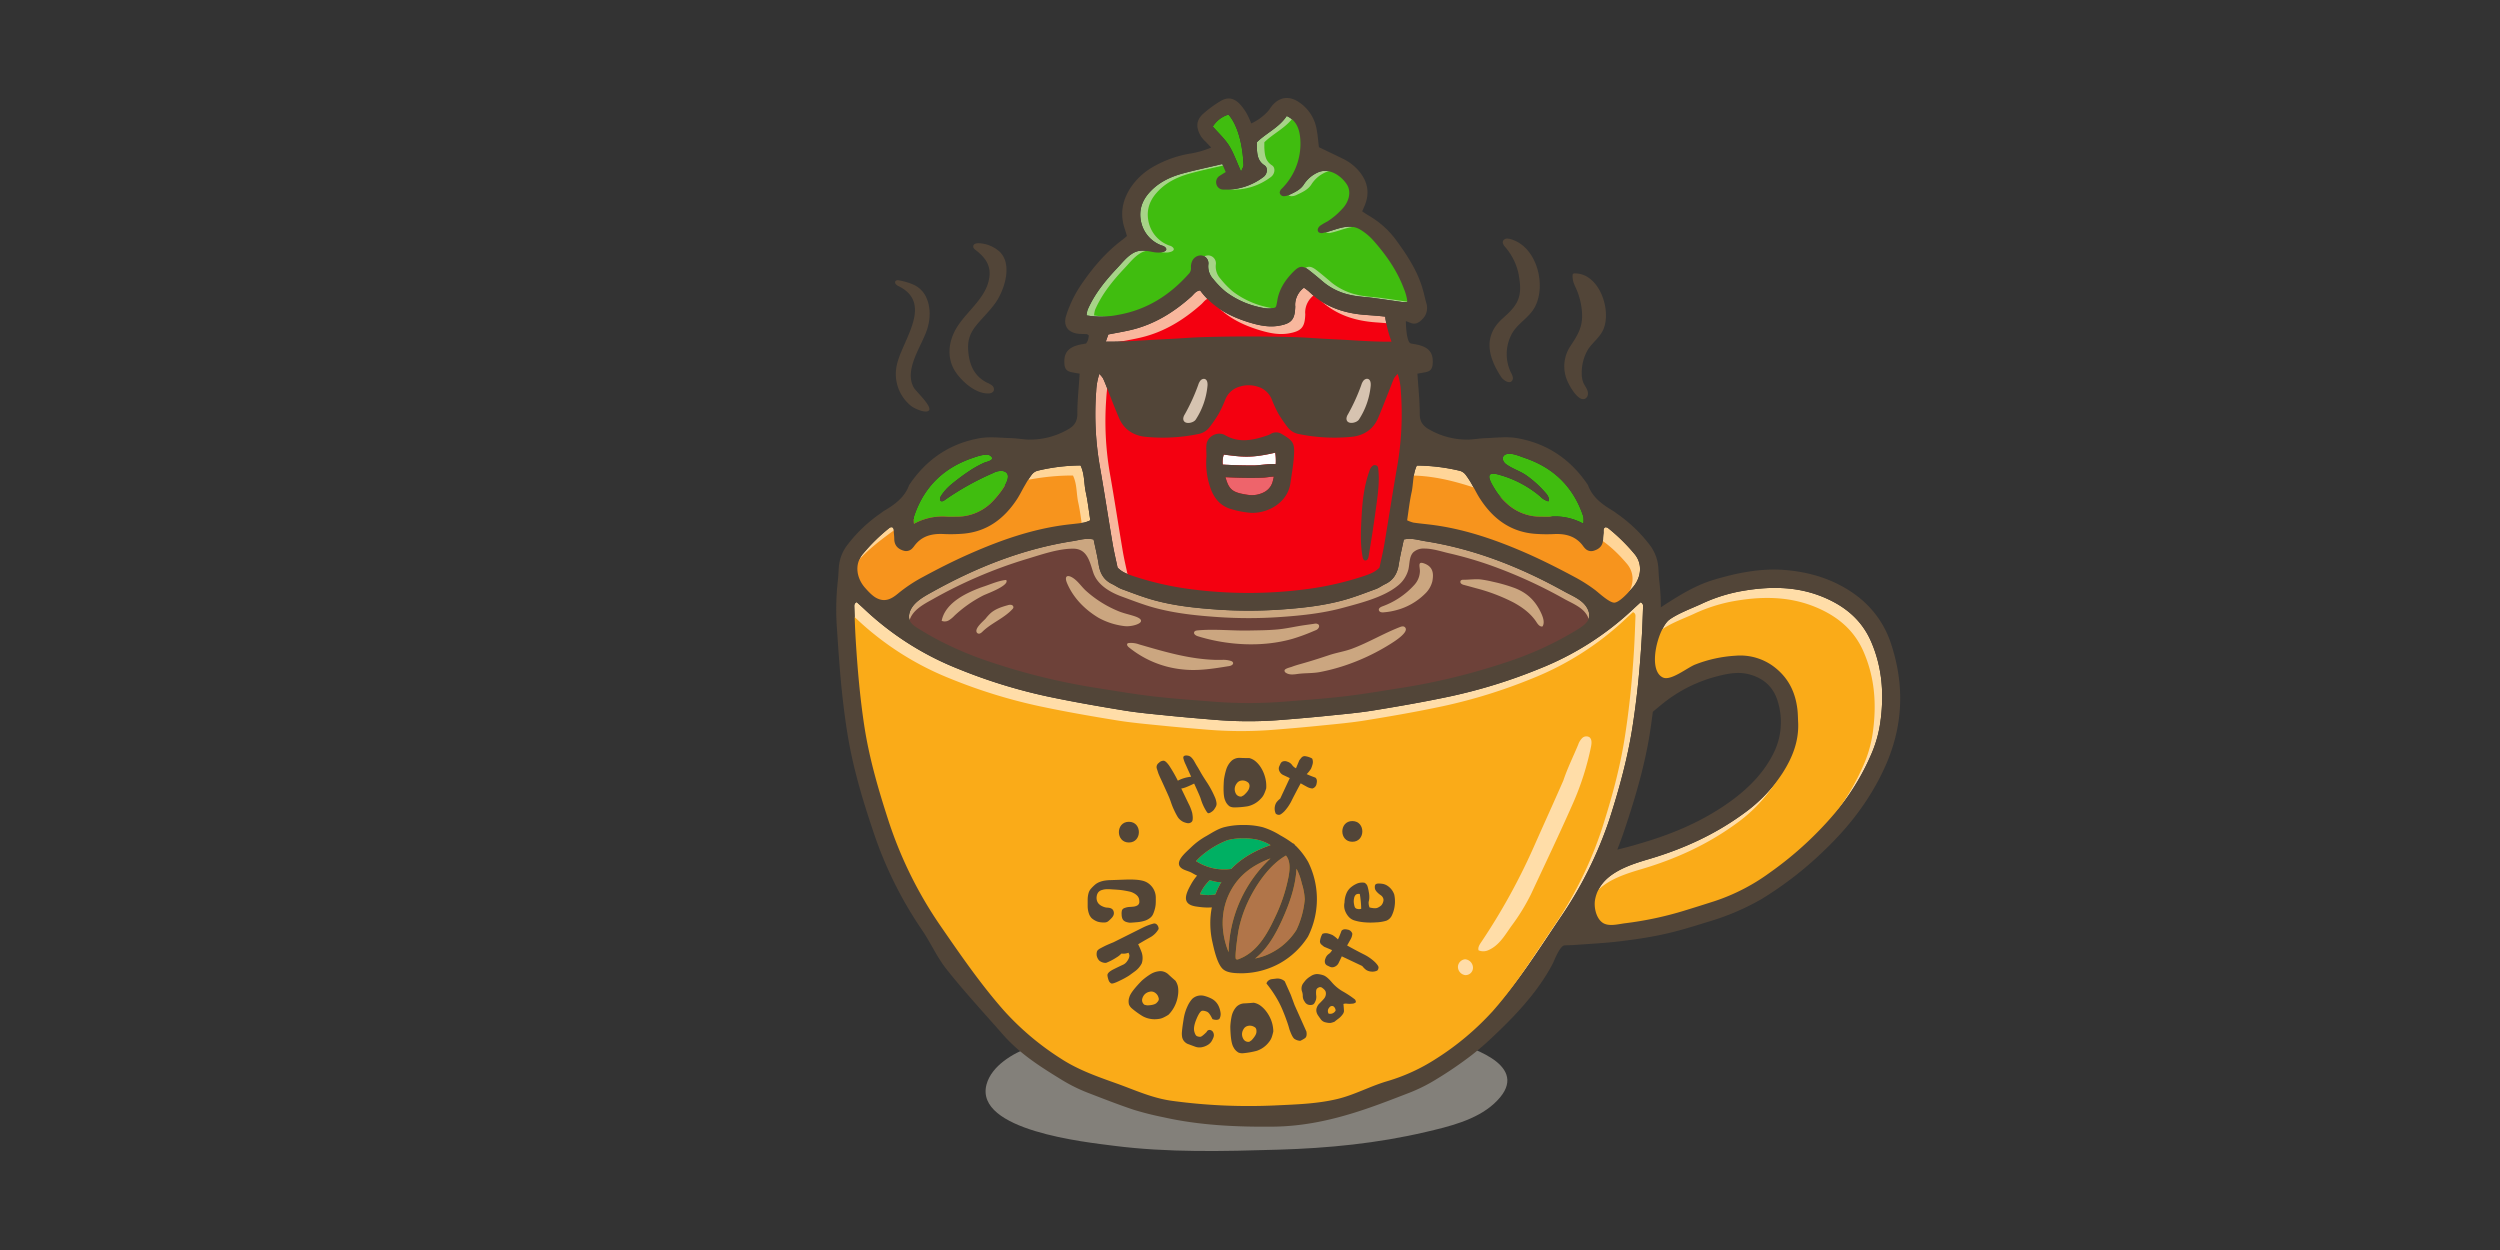 <svg id="f5761705-4ac3-4a43-a51e-272b2b730ee2" data-name="Layer 1" xmlns="http://www.w3.org/2000/svg" viewBox="0 0 1200 600"><rect x="0" y="0" width="1200" height="600" fill="#333333" stroke="none"/><defs><style>.b031d84a-9b73-4d3c-a684-2e95417ab166{fill:#83807a;}.bf013150-37f5-4c63-afc9-3cec5113f054{fill:#ffd598;}.f97fb43d-0f7d-41d3-bf79-0b88bf158681{fill:#ffdda8;}.f4c7d1e4-7216-44a8-ae9b-40d40f53cbd2{fill:#cba680;}.f419513a-8bc7-4bb7-beeb-6a211ad699fe{fill:#f8b79d;}.f878980f-d356-49f6-8582-c5fa74f3b6e7{fill:#a7d388;}.a3ebc8fe-501f-4ca2-ba0c-71422307b963{fill:#f7941d;}.a25acc07-c701-44bf-8b84-a0a0a00ee1d9{fill:#faab18;}.ef2ae5aa-8e99-4f0d-afc9-f072228de7f6{fill:#6d4139;}.a5d02cf5-6865-44a0-af4a-7a22372b7e46{fill:#f40010;}.b9fae9a4-f728-4f20-8584-2d4ac3a57d2e{fill:#40bd0f;}.ac38155e-30db-421e-9606-cb49b13e264a{fill:#b17549;}.ac1fb938-d81c-4b08-b913-0f3fa1cc5900{fill:#00b063;}.ff4784c7-c788-4323-867a-720ef8805357{fill:#fff;}.a571f4c2-c5fc-45df-993c-73364aa8c04e{fill:#ee646b;}.bef4a47d-bb89-4050-a01b-e6788749d85e{fill:#524538;}.b9d75f46-1cc2-4f20-a607-b77639033294{fill:#d6c3b0;}</style></defs><title>hot_chocolate_banner</title><path class="b031d84a-9b73-4d3c-a684-2e95417ab166" d="M718.23,509.56c-6-4.79-15.68-8-22.52-10-26.28-7.47-53.7-6.11-80.85-7-35.76-1.15-70.31-.59-105.69,6.18-9.7,1.86-19.54,4.56-27.41,10.62-3.73,2.87-7,6.62-8.24,11.22-5.79,22.08,47.68,27.66,61.05,29.38,26.23,3.36,52.76,2.67,79.13,1.88,23.87-.71,47.29-3,70.68-8.49,10.88-2.54,24.06-5.65,32.73-13.57C726.54,521.2,724.42,514.55,718.23,509.56Z"/><path class="bf013150-37f5-4c63-afc9-3cec5113f054" d="M677.55,236.36c.93-4.24.54-8.77,2.53-12.92A91.34,91.34,0,0,1,700.77,226a5.34,5.34,0,0,1,2.73,1.87,39.83,39.83,0,0,1,3.12,4.83c1.35,2.31,2.5,4.77,4,7,6.1,9.29,14.3,15.45,25.68,16.49a73.9,73.9,0,0,0,9.76.16c5.48-.23,10.29,1,13.74,5.63a9.36,9.36,0,0,0,1.1,1.33,4,4,0,0,0,4.23,1c2.7-.84,4.23-2.5,4.35-5.38a24.85,24.85,0,0,1,.2-2.87c.18-1-.39-2.33.9-3,.38.09.83.06,1.09.26a88.27,88.27,0,0,1,12.76,12.44c4.53,5.3,3,12-.79,16.31-1.62,1.86-6.26,7.19-8.83,7.2-2.31,0-7.25-4.57-9.07-6a75.21,75.21,0,0,0-9.94-6.32c-7.26-3.9-14.63-7.64-22.16-11-14.77-6.52-29.93-11.89-46.06-14-3-.39-6.11-.65-9.15-1.1a15.55,15.55,0,0,1-3-1.11C676.13,245.07,676.61,240.67,677.55,236.36Z"/><path class="bf013150-37f5-4c63-afc9-3cec5113f054" d="M414.31,265.71a88.27,88.27,0,0,1,12.76-12.44c.26-.2.7-.17,1.09-.26,1.29.69.72,2,.9,3a24.85,24.85,0,0,1,.19,2.87c.13,2.88,1.66,4.54,4.36,5.38a4,4,0,0,0,4.22-1,9.43,9.43,0,0,0,1.11-1.33c3.45-4.64,8.25-5.86,13.74-5.63a73.9,73.9,0,0,0,9.76-.16c11.38-1,19.58-7.2,25.68-16.49,1.47-2.24,2.61-4.7,4-7a39.83,39.83,0,0,1,3.12-4.83,5.3,5.3,0,0,1,2.73-1.87,91.34,91.34,0,0,1,20.69-2.55c2,4.15,1.6,8.68,2.53,12.92s1.42,8.71,2.16,13.41a15.79,15.79,0,0,1-3,1.11c-3,.45-6.1.71-9.15,1.1-16.13,2.1-31.29,7.47-46.06,14-7.54,3.33-14.91,7.07-22.16,11a71.65,71.65,0,0,0-12,8c-3.13,2.59-6.2,4.19-10.22,2.12-2.08-1.07-4.08-3.3-5.59-5C411.36,277.73,409.78,271,414.31,265.71Z"/><path class="f97fb43d-0f7d-41d3-bf79-0b88bf158681" d="M749,440.46c-10.35,15.31-20.06,30.81-32.36,44.75a132.32,132.32,0,0,1-27.25,22.94,89.67,89.67,0,0,1-23.89,10.93c-8.06,2.41-15.51,6.53-23.71,8.47-9.76,2.31-19.81,2.59-29.84,3.06a273,273,0,0,1-49.24-2.19c-9.76-1.32-17.94-5.22-27.09-8.48s-18.24-6.47-26.38-11.79A132.32,132.32,0,0,1,482,485.21c-11.23-12.72-20.8-26.63-30.41-40.56a196,196,0,0,1-25.37-51.49c-4.73-14.63-9-29.36-11.34-44.6-2.11-13.88-3.31-27.85-4.16-41.85-.3-5-.47-10-.64-15,0-.89-.29-2,1.13-2.69,1.16,1.06,2.41,2.17,3.63,3.32A141.77,141.77,0,0,0,459.82,321a255.75,255.75,0,0,0,42.83,13.27c12.19,2.59,24.49,4.72,36.79,6.74,7.19,1.17,14.48,1.8,21.73,2.54,7.46.75,14.92,1.38,22.39,2a194.85,194.85,0,0,0,31.59,0c7.47-.6,14.93-1.23,22.38-2,7.26-.74,14.55-1.37,21.74-2.54,12.3-2,24.6-4.15,36.79-6.74A255.75,255.75,0,0,0,738.89,321a141.77,141.77,0,0,0,45-28.6c1.21-1.15,2.47-2.26,3.62-3.32,1.42.73,1.17,1.8,1.14,2.69-.17,5-.34,10-.65,15-.87,14.43-2.22,28.22-4.45,42.45-2.36,15-6.36,29.53-11,44A189.31,189.31,0,0,1,749,440.46Z"/><path class="f97fb43d-0f7d-41d3-bf79-0b88bf158681" d="M902.77,345.14a58.91,58.91,0,0,1-4.2,16.11,113.79,113.79,0,0,1-15.82,26.69,167.68,167.68,0,0,1-33.23,30.95A95.68,95.68,0,0,1,823,432.55q-7.12,2.29-14.27,4.48a165.34,165.34,0,0,1-28.6,6.12c-3.28.4-7.95,1.77-10.88-.25-3.17-2.19-4.29-7.58-3.59-11.2,2.35-12.23,16-16.43,26.18-19.44,16.13-4.78,31.27-11.69,44.91-21.62a73,73,0,0,0,18.74-19.36c4.77-7.39,8-15.32,7.63-24.36-.11-2.11-.11-4.23-.35-6.33-.92-7.93-4-14.64-10.38-19.85a26.84,26.84,0,0,0-19.29-6A63.22,63.22,0,0,0,813.64,319c-3.65,1.43-11.69,8-15.46,6.19-7.7-3.66-2.2-23.83,3.12-27.75,4.14-3,10.54-5.34,15.27-7.52a77.92,77.92,0,0,1,18.27-6c14.08-2.61,27.84-2.75,41.25,3.08,9.89,4.29,17.58,10.78,22,20.86C903.31,319.85,904.35,332.33,902.77,345.14Z"/><path class="f4c7d1e4-7216-44a8-ae9b-40d40f53cbd2" d="M683.66,259.69c24,3.72,46.21,12.54,67.32,24.27,3.85,2.14,8.89,4,11,8.18,2.76,5.42-1.62,8.06-5.8,10.6a160.39,160.39,0,0,1-34,15.37,310.8,310.8,0,0,1-48,11.79c-9.48,1.48-18.94,3.13-28.46,4.26-9.72,1.15-19.5,1.82-29.27,2.59a215.8,215.8,0,0,1-34.11,0c-9.77-.77-19.55-1.44-29.27-2.59-9.53-1.13-19-2.78-28.47-4.26a311,311,0,0,1-48-11.79,169.07,169.07,0,0,1-23.45-9.52q-5.75-2.86-11.21-6.23c-3-1.86-6.45-3.59-5.47-7.82,1.21-5.25,7-8.19,11.28-10.58,21.12-11.73,43.33-20.55,67.33-24.27,3.14-.49,6.31-1.59,9.85-.75.83,4,1.8,7.93,2.41,11.89.66,4.28,2.45,7.59,6.49,9.49,1.55.74,3,1.83,4.57,2.41,5.21,1.91,10.41,3.95,15.76,5.4,10,2.73,20.38,3.77,30.72,4.48a219.25,219.25,0,0,0,29,0c10.35-.71,20.69-1.75,30.73-4.48,5.35-1.45,10.54-3.49,15.76-5.4,1.6-.58,3-1.67,4.57-2.41,4-1.9,5.83-5.21,6.49-9.49.61-4,1.58-7.87,2.41-11.89C677.34,258.1,680.52,259.2,683.66,259.69Z"/><path class="f419513a-8bc7-4bb7-beeb-6a211ad699fe" d="M532.07,188c1.71,4.28,3.33,8.59,5.17,12.81,2.39,5.45,7,8.26,12.61,8.83a84.53,84.53,0,0,0,25.23-1.31,8.71,8.71,0,0,0,5.38-3.13,65.73,65.73,0,0,0,4.54-6.62,58.06,58.06,0,0,0,3.15-6.79,10.35,10.35,0,0,1,7.05-6.27c1.37-.4,2.77-.72,4.15-1.1,1.39.38,2.78.7,4.16,1.1a10.35,10.35,0,0,1,7,6.27,58.06,58.06,0,0,0,3.15,6.79,65.73,65.73,0,0,0,4.54,6.62,8.71,8.71,0,0,0,5.38,3.13,84.53,84.53,0,0,0,25.23,1.31c5.62-.57,10.22-3.38,12.61-8.83,1.84-4.22,3.46-8.53,5.17-12.81.85-2.14,1.64-4.3,2.55-6.42a12.62,12.62,0,0,1,1.78-2.12,30.82,30.82,0,0,1,1.51,8.33,147.42,147.42,0,0,1-1.67,35.6c-2.2,12.48-4.1,25-6.21,37.51-.67,4-1.62,7.88-2.38,11.52-2.22,2.27-4.81,3.13-7.33,4a147.51,147.51,0,0,1-27.43,6.31,214.2,214.2,0,0,1-56.22,0,147.59,147.59,0,0,1-27.42-6.31c-2.52-.84-5.11-1.7-7.33-4-.76-3.64-1.71-7.56-2.38-11.52-2.12-12.5-4-25-6.21-37.51a146.92,146.92,0,0,1-1.67-35.6,30.82,30.82,0,0,1,1.51-8.33,12.42,12.42,0,0,1,1.77,2.12C530.43,183.7,531.22,185.86,532.07,188Z"/><path class="f419513a-8bc7-4bb7-beeb-6a211ad699fe" d="M621.68,146a10.49,10.49,0,0,1,4.21-7.92,24.71,24.71,0,0,1,2.43,1.84c7.53,7.33,16.72,10.44,27,11.21,3.21.24,6.44.45,9.64.84a9.9,9.9,0,0,0,.17,1.63A60.21,60.21,0,0,0,667.93,164c-6.77.07-13.07-.31-19.36-.7-4.41-.27-8.83-.46-13.24-.71s-8.81-.61-13.23-.74c-15.23-.47-30.25-.47-45.5,0-4.41.13-8.82.5-13.22.74s-8.83.44-13.24.71c-6.3.39-12.59.77-19.37.7l1.23-3.46c3.69-.73,7.28-1.32,10.81-2.15,11.13-2.62,20.52-8.42,29-16,1.23-1.1,2.12-2.74,4.25-3,6.06,8.27,14.65,12.72,24.21,15.56,4.43,1.31,9,2.22,13.64,1.39,6.07-1.08,7.64-3,7.81-9.23C621.68,146.76,621.66,146.37,621.68,146Z"/><path class="f878980f-d356-49f6-8582-c5fa74f3b6e7" d="M521.55,151.4a12.62,12.62,0,0,1,.49-2.69c3.35-7.69,8.57-14.09,14.27-20.11,2.21-2.33,4.25-5,7-6.77,3.46-2.27,6.47-1.55,10.3-.84a13.78,13.78,0,0,0,2.87.22c.92,0,4.07-.53,3.17-2.14a3.28,3.28,0,0,0-1.93-1.2,15.53,15.53,0,0,1-9.78-10.49c-1.53-5.67-.15-10.62,3.73-14.95,4.26-4.76,9.77-7.44,15.75-9.1,6.26-1.74,12.63-3,19.28-4.63.48,1.15,1,2.34,1.64,3.86-1,.6-1.89,1.16-2.79,1.74a3.59,3.59,0,0,0-1.7,4A3.4,3.4,0,0,0,587.11,91a29.76,29.76,0,0,0,19.38-6.09c1.86-1.42,2.25-4.39.47-5.54-3.3-2.12-3.49-5.22-3.69-8.48,0-.76,0-1.53,0-2.6,4.48-4.4,10.71-7.07,14.36-12.62,4.45,2.11,5.89,5.79,6.4,9.94a30.44,30.44,0,0,1-8.77,24.94,2.78,2.78,0,0,0-1,1.92,2,2,0,0,0,2,1.71,5.87,5.87,0,0,0,2.74-.75c2.6-1.18,5.33-2.49,6.85-4.91a15.35,15.35,0,0,1,6.55-5.68c5.24-2.49,11.08,1.17,14,5.56,2.58,3.83.84,8.88-2.2,11.94a34.9,34.9,0,0,1-7.11,6,29.35,29.35,0,0,0-3.22,1.87,3.43,3.43,0,0,0-1.22,1.45,1.68,1.68,0,0,0,.29,1.8,2.59,2.59,0,0,0,2.3.29c5.8-1.2,12-5,17.74-1.5a27.25,27.25,0,0,1,6.33,5.3c6.13,6.94,11.4,14.48,14.65,23.27a23.13,23.13,0,0,1,1.58,6.08,11.25,11.25,0,0,1-2,.14c-4.75-.65-9.48-1.36-14.23-2-3.61-.49-7.31-.59-10.84-1.39a30,30,0,0,1-12.93-6c-2.36-2-4.7-4-7.12-5.87-3.08-2.4-4.64-2.29-7.49.54-4,4-7.08,8.59-7.9,14.39a21.79,21.79,0,0,1-.48,2.24c0,.17-.2.3-.43.63-2.51.88-5.23.45-7.78-.18A41.59,41.59,0,0,1,588.28,140a41.15,41.15,0,0,1-6-6.15,8.78,8.78,0,0,1-2.28-6.87,3.81,3.81,0,0,0-3.52-4.39,4.65,4.65,0,0,0-4.39,3.08,6.83,6.83,0,0,0-.43,2.81,3.78,3.78,0,0,1-1.17,3.09c-9.11,10.19-20.08,17.14-33.72,19.54A41.19,41.19,0,0,1,521.55,151.4Z"/><path class="a3ebc8fe-501f-4ca2-ba0c-71422307b963" d="M674,241.17c.92-4.24.53-8.78,2.52-12.92,18.93-.09,37.23,8,54.68,14.56,9.21,3.46,18.43,6.92,27.44,10.88,9.27,4.06,15.6,9.11,22.2,16.83,4.53,5.3,3,12-.78,16.31-1.62,1.86-6.27,7.19-8.83,7.2-2.31,0-7.26-4.57-9.08-6a73.53,73.53,0,0,0-9.93-6.33c-7.26-3.9-14.63-7.64-22.17-11-14.76-6.53-29.93-11.9-46.06-14-3-.39-6.11-.65-9.14-1.11a15.85,15.85,0,0,1-3-1.1C672.52,249.88,673,245.47,674,241.17Z"/><path class="a3ebc8fe-501f-4ca2-ba0c-71422307b963" d="M410.71,270.52c5.62-6.58,12.36-11.63,19.38-16.65,4.34-3.1,9.3-5.18,14.21-7.24,22.49-9.39,46-18.5,70.73-18.38,2,4.14,1.59,8.68,2.52,12.92s1.43,8.71,2.17,13.41a15.85,15.85,0,0,1-3,1.1c-3,.46-6.1.72-9.14,1.11-16.13,2.09-31.3,7.46-46.06,14-7.54,3.32-14.91,7.06-22.17,11a72.27,72.27,0,0,0-12,8c-3.12,2.6-6.2,4.2-10.21,2.13-2.09-1.08-4.09-3.31-5.6-5C407.75,282.53,406.18,275.82,410.71,270.52Z"/><path class="a25acc07-c701-44bf-8b84-a0a0a00ee1d9" d="M745.43,445.26c-10.34,15.32-20,30.82-32.36,44.76A132.1,132.1,0,0,1,685.82,513a89.53,89.53,0,0,1-23.89,10.93c-8,2.41-15.5,6.52-23.71,8.46-9.75,2.31-19.81,2.59-29.84,3.06a272.84,272.84,0,0,1-49.23-2.18c-9.77-1.32-17.95-5.23-27.09-8.48s-18.25-6.47-26.38-11.79A132.1,132.1,0,0,1,478.43,490c-11.23-12.72-20.8-26.64-30.42-40.56A196.88,196.88,0,0,1,422.64,398c-4.73-14.63-9-29.37-11.33-44.61-2.12-13.88-3.31-27.85-4.16-41.85-.3-5-.47-10-.65-15,0-.9-.28-2,1.14-2.7,1.16,1.06,2.41,2.17,3.63,3.33a141.9,141.9,0,0,0,44.94,28.6A255.54,255.54,0,0,0,499.05,339c12.19,2.6,24.48,4.73,36.79,6.74,7.19,1.18,14.47,1.81,21.73,2.54,7.45.76,14.92,1.39,22.38,2a197.27,197.27,0,0,0,31.6,0c7.46-.6,14.93-1.23,22.38-2,7.26-.73,14.54-1.36,21.73-2.54,12.31-2,24.6-4.14,36.79-6.74a255.54,255.54,0,0,0,42.84-13.26,141.9,141.9,0,0,0,44.94-28.6c1.22-1.16,2.47-2.27,3.63-3.33,1.42.73,1.17,1.8,1.14,2.7-.18,5-.35,10-.65,15-.87,14.43-2.22,28.23-4.46,42.46-2.35,15-6.36,29.53-11,44A189.42,189.42,0,0,1,745.43,445.26Z"/><path class="ef2ae5aa-8e99-4f0d-afc9-f072228de7f6" d="M762,295.75c-2.11-4.16-7.15-6.05-11-8.18a230.23,230.23,0,0,0-36.33-16.49,184.1,184.1,0,0,0-19.52-5.6c-2.74-.62-7.48-2.2-11.47-2.17a7.29,7.29,0,0,0-5.29,1.79c-2,2.07-1.71,5.39-2.35,8.22a14.71,14.71,0,0,1-5.4,8.05c-6.81,5.42-17.75,8.12-26,10.37-10,2.72-20.38,3.77-30.73,4.47a217.55,217.55,0,0,1-29,0c-10.34-.7-20.68-1.75-30.72-4.47-5.35-1.45-10.55-3.5-15.76-5.4-5.72-2.09-11.76-5.63-13.71-11.64-1.73-5.34-2.95-11.38-9.68-11.34-7.27,0-15.45,2.94-22.36,5a222,222,0,0,0-44.9,19.23c-4.3,2.39-10.07,5.33-11.28,10.58-1,4.23,2.44,6,5.47,7.82q5.46,3.36,11.21,6.22a169.12,169.12,0,0,0,23.45,9.53,310.93,310.93,0,0,0,48,11.78C534,335,543.5,336.63,553,337.76c9.72,1.16,19.5,1.83,29.27,2.6a217,217,0,0,0,34.11,0c9.77-.77,19.55-1.44,29.27-2.6,9.52-1.13,19-2.77,28.46-4.26a310.77,310.77,0,0,0,48-11.78,160.39,160.39,0,0,0,34-15.37C760.36,303.8,764.74,301.16,762,295.75Zm-306.56,2A3.81,3.81,0,0,1,452,298c1.18-6.12,6.58-10.22,11.8-12.94a59.91,59.91,0,0,1,8.69-3.62c3.41-1.15,6.88-2.73,10.47-3.07.77,1.08-.65,2.38-2.72,3.6-3,1.8-7.5,3.42-8.41,3.92a60.48,60.48,0,0,0-13.62,9.57A13.72,13.72,0,0,1,455.42,297.77Zm31-6.2a1.76,1.76,0,0,1-.55.92,20.87,20.87,0,0,1-1.52,1.46c-3.95,3.46-8.83,5.5-12.61,9.1a4.5,4.5,0,0,1-1.28,1,1.3,1.3,0,0,1-1.48-.24c-1.65-2,3.17-5.71,4.16-6.93a21.51,21.51,0,0,1,2.32-2.54c2.27-2,5.27-3,8.2-3.8a3.55,3.55,0,0,1,1.73-.18A1.23,1.23,0,0,1,486.45,291.57Zm53.48,9a34.16,34.16,0,0,1-12.61-4c-6.53-3.92-12.1-9.51-15.1-16.58-1.54-3.65.27-4.21,2.79-2.58s4.24,4.4,6.37,6.28a53.68,53.68,0,0,0,16,9.9c2.31.89,4.77,1.41,7.13,2.18,3.56,1.17,3.74,2.38,2.51,3.3C545.56,300.12,542.05,300.81,539.93,300.54ZM590,319.72c-7.26,1.17-14.9,2.46-22.37,1.6a48.31,48.31,0,0,1-25.87-10.69c-.54-.45-1.08-1.28-.56-1.75a1.17,1.17,0,0,1,.58-.22,11.22,11.22,0,0,1,5,.65c12.24,3.54,24.05,7.1,36.9,7.44.93,0,1.85,0,2.76,0a11.75,11.75,0,0,1,4.58.57,1.41,1.41,0,0,1,.81.68C592.19,318.93,591,319.57,590,319.72Zm-15-14.31c-1-.3-2.18-1.08-1.79-2,.26-.62,1-.77,1.71-.83,8.34-.74,16.44.25,24.75.07,4.52-.09,9-.1,13.53-.52s8.67-1.45,13-2.06l4.68-.66a2.3,2.3,0,0,1,2,.36c.77.81-.06,2.19-1.09,2.63l-1.71.72a91.4,91.4,0,0,1-9.71,3.53C606,310.75,589.29,309.83,575,305.41Zm92,3.94a101.61,101.61,0,0,1-21.68,10.17,94.11,94.11,0,0,1-11.79,3.07c-3.53.67-7.22.41-10.85.93-1.87.27-3.95.49-5.49-.61a1.17,1.17,0,0,1-.61-1.15c.24-.9,2.74-1.41,3.56-1.72,1.3-.5,2.64-.9,4-1.28l1.44-.41c4.19-1.19,8.33-2.53,12.46-3.91,3.7-1.23,7.41-1.74,11.08-3.12,7.82-2.94,15-7.28,22.8-10.31.78-.31,1.75-.57,2.38,0C677,303.35,668.35,308.5,667,309.35Zm20.59-30.6a12.31,12.31,0,0,1-3.65,6.33,30.51,30.51,0,0,1-13.46,7.73,32.69,32.69,0,0,1-6.22,1.1,3.55,3.55,0,0,1-1.49-.1,1.33,1.33,0,0,1-.94-1.08c-.06-.85.9-1.36,1.7-1.67a38.15,38.15,0,0,0,15.31-10.26,10.14,10.14,0,0,0,2.72-6.6c0-2.46-1.33-5.14,2.48-3.57C687.63,272.12,688.26,275,687.57,278.75Zm52.86,21.93c-1.28.32-2.28-1-3-2.14-2.71-4.14-6.84-7.15-11.21-9.48a87.27,87.27,0,0,0-17.51-6.65c-2-.55-3.93-1.08-5.9-1.61a3.34,3.34,0,0,1-1.47-.66,1.12,1.12,0,0,1-.2-1.46,1.58,1.58,0,0,1,1.26-.39c2.68,0,5.57-.41,8.22-.17a53.77,53.77,0,0,1,5.9,1.11,78,78,0,0,1,9.48,2.66c6.78,2.32,11.11,6.41,14,13C740.81,296.75,741.46,299,740.43,300.68Z"/><path class="a25acc07-c701-44bf-8b84-a0a0a00ee1d9" d="M899.16,349.94A59.22,59.22,0,0,1,895,366.06a113.76,113.76,0,0,1-15.83,26.68,167.63,167.63,0,0,1-33.22,30.95,95.74,95.74,0,0,1-26.52,13.66q-7.11,2.29-14.26,4.49a165.34,165.34,0,0,1-28.6,6.12c-3.29.4-7.95,1.77-10.88-.25-3.18-2.2-4.29-7.59-3.6-11.2,2.35-12.24,16-16.44,26.19-19.44,16.12-4.79,31.26-11.69,44.91-21.62a73,73,0,0,0,18.73-19.37c4.78-7.39,8-15.32,7.64-24.36-.11-2.11-.11-4.23-.36-6.32-.92-7.93-4-14.65-10.37-19.85a26.77,26.77,0,0,0-19.3-6A63.14,63.14,0,0,0,810,323.8c-3.65,1.43-11.69,8-15.46,6.2-7.7-3.67-2.21-23.84,3.11-27.75,4.14-3.05,10.55-5.35,15.27-7.52a78.17,78.17,0,0,1,18.28-6c14.08-2.6,27.83-2.74,41.24,3.08,9.89,4.3,17.59,10.79,22,20.86C899.71,324.65,900.75,337.13,899.16,349.94Z"/><path class="a5d02cf5-6865-44a0-af4a-7a22372b7e46" d="M531,191.21c.28-4.11.7-10.06,4.22-12.81a11.78,11.78,0,0,1,5.34-1.86c8.91-1.57,17.86-3.14,26.9-3.37,5.53-.14,11,.23,16.57.59l55.47,3.66c7.68.51,15.45,1,23-.3,3.34-.57,6.82-1.49,10-.47a6.64,6.64,0,0,1,4.54,5.41c.14,1.26-.67,2.26-.68,3.48,0,1.86.67,4,.8,5.86a147.47,147.47,0,0,1-1.67,35.6c-2.21,12.48-4.1,25-6.22,37.5-.67,4-1.62,7.88-2.37,11.52-2.23,2.28-4.81,3.13-7.33,4a147.9,147.9,0,0,1-27.43,6.32,215.06,215.06,0,0,1-56.22,0A147.9,147.9,0,0,1,548.62,280c-2.52-.84-5.1-1.69-7.33-4-.76-3.64-1.7-7.55-2.37-11.52-2.12-12.49-4-25-6.22-37.5A147.47,147.47,0,0,1,531,191.4Z"/><path class="a5d02cf5-6865-44a0-af4a-7a22372b7e46" d="M626.49,149.59a10.47,10.47,0,0,1,4.21-7.91,25.75,25.75,0,0,1,2.42,1.83c7.54,7.34,16.73,10.44,27.06,11.21,3.21.25,6.44.45,9.64.84a11.25,11.25,0,0,0,.16,1.64,61.29,61.29,0,0,0,2.76,10.42c-6.78.07-13.07-.31-19.37-.7-4.41-.27-8.82-.46-13.23-.7s-8.82-.61-13.23-.75c-15.23-.46-30.26-.46-45.5,0-4.41.14-8.82.5-13.23.75s-8.82.43-13.23.7c-6.3.39-12.59.77-19.37.7.5-1.4.85-2.41,1.22-3.45,3.7-.73,7.29-1.32,10.82-2.16,11.12-2.62,20.52-8.41,29-15.95,1.23-1.11,2.12-2.74,4.24-3,6.07,8.27,14.66,12.73,24.22,15.56,4.43,1.31,9,2.23,13.64,1.39,6.07-1.08,7.64-3,7.81-9.23C626.49,150.36,626.46,150,626.49,149.59Z"/><path class="b9fae9a4-f728-4f20-8584-2d4ac3a57d2e" d="M589.65,55c4.12,4.57,6.86,13.78,7.23,24.28,0,.77-.56,1.56-1.15,3.1-2.26-5-3.6-9-5.79-12.49-2.1-3.31-5.09-6.05-7.79-9.15A13.5,13.5,0,0,1,589.65,55Z"/><path class="b9fae9a4-f728-4f20-8584-2d4ac3a57d2e" d="M525.16,151.4a12,12,0,0,1,.48-2.69c3.35-7.69,8.57-14.09,14.27-20.11,2.21-2.33,4.25-5,7-6.77,3.46-2.27,6.47-1.55,10.3-.84a13.83,13.83,0,0,0,2.87.22c.92,0,4.08-.53,3.17-2.14a3.28,3.28,0,0,0-1.93-1.2,15.53,15.53,0,0,1-9.78-10.49c-1.53-5.67-.15-10.62,3.73-14.95C559.5,87.67,565,85,571,83.33c6.25-1.74,12.62-3,19.27-4.63l1.65,3.86c-1,.6-1.89,1.16-2.8,1.74a3.58,3.58,0,0,0-1.69,4A3.38,3.38,0,0,0,590.72,91a29.79,29.79,0,0,0,19.38-6.09c1.86-1.42,2.25-4.39.47-5.54-3.31-2.12-3.49-5.22-3.69-8.48,0-.76,0-1.53,0-2.6,4.48-4.4,10.72-7.07,14.37-12.62,4.45,2.11,5.88,5.79,6.39,9.94a30.47,30.47,0,0,1-8.76,24.94,2.71,2.71,0,0,0-1,1.92,2,2,0,0,0,2,1.71,5.88,5.88,0,0,0,2.75-.75c2.59-1.18,5.33-2.49,6.84-4.91A15.35,15.35,0,0,1,636,82.82c5.24-2.49,11.08,1.17,14,5.56,2.59,3.83.84,8.88-2.2,11.94a34.63,34.63,0,0,1-7.11,6,30.18,30.18,0,0,0-3.21,1.87,3.38,3.38,0,0,0-1.23,1.45,1.69,1.69,0,0,0,.3,1.8,2.56,2.56,0,0,0,2.29.29c5.8-1.2,12-5,17.74-1.5a27.09,27.09,0,0,1,6.34,5.3c6.13,6.94,11.4,14.48,14.65,23.27a23.93,23.93,0,0,1,1.58,6.08,11.29,11.29,0,0,1-2,.14c-4.74-.65-9.48-1.36-14.23-2-3.61-.49-7.3-.59-10.84-1.39a30.14,30.14,0,0,1-12.93-6c-2.35-2-4.69-4-7.11-5.87-3.08-2.4-4.65-2.29-7.49.54-4,4-7.09,8.59-7.9,14.39-.11.75-.3,1.5-.48,2.24,0,.17-.2.3-.43.63-2.51.88-5.23.45-7.79-.18A41.59,41.59,0,0,1,591.88,140a40.61,40.61,0,0,1-6-6.15,8.71,8.71,0,0,1-2.28-6.87,3.83,3.83,0,0,0-3.52-4.39,4.67,4.67,0,0,0-4.4,3.08,7,7,0,0,0-.43,2.81,3.78,3.78,0,0,1-1.16,3.09C565,141.71,554,148.66,540.36,151.06A41.13,41.13,0,0,1,525.16,151.4Z"/><path class="f97fb43d-0f7d-41d3-bf79-0b88bf158681" d="M716.78,454.77c3.74-2.55,6.05-6.57,8.71-10.29a98.16,98.16,0,0,0,9.38-15.25c6.81-14.59,13.77-29.13,20.26-43.87a132.92,132.92,0,0,0,8.57-27c.32-1.61.49-3.63-.87-4.55a2.87,2.87,0,0,0-3.41.5,8.37,8.37,0,0,0-1.9,3.15c-2.36,5.67-5.16,11.32-7.1,17.15-4.68,10.72-9.54,21.36-14.27,32.06a300.53,300.53,0,0,1-25.28,45.73c-.76,1.12-1.55,2.45-1.17,3.75a5.74,5.74,0,0,0,4.84-.13A14.68,14.68,0,0,0,716.78,454.77Z"/><path class="f97fb43d-0f7d-41d3-bf79-0b88bf158681" d="M703.34,468.05a3.54,3.54,0,0,0,3.69-3.46,4.12,4.12,0,0,0-3.79-4.14,3.84,3.84,0,0,0-3.41,3.24A4,4,0,0,0,703.34,468.05Z"/><path class="ac38155e-30db-421e-9606-cb49b13e264a" d="M622.32,417a29.27,29.27,0,0,1,2.57,7.15,29,29,0,0,1,1.39,7.53,42.85,42.85,0,0,1-4,14.68,30.19,30.19,0,0,1-4.85,5.9,29.42,29.42,0,0,1-6.1,4.5,28.41,28.41,0,0,1-7,2.87c-.63.17-1.26.32-1.89.46,5.81-4.53,9.72-11.43,12.89-18.34C619.06,433.51,621.83,425.52,622.32,417Z"/><path class="ac1fb938-d81c-4b08-b913-0f3fa1cc5900" d="M576.27,411.14a43.81,43.81,0,0,1,12.92-7.87,29.33,29.33,0,0,1,7.61-.89,29.82,29.82,0,0,1,7.61.88,24.06,24.06,0,0,1,5.48,2.38c-7.26,2.55-13.79,6.06-18.9,11.46h-.09a24.83,24.83,0,0,1-16.82-3.79C574.8,412.58,575.54,411.86,576.27,411.14Z"/><path class="ac1fb938-d81c-4b08-b913-0f3fa1cc5900" d="M583.12,429.4a23,23,0,0,1-7.13-.14c.09-.22.16-.44.26-.65a22.93,22.93,0,0,1,1.15-2.12,21.27,21.27,0,0,1,3.27-4c2.52.72,5.31,1.34,5.7.69-.62,1-1.21,2.08-1.75,3.2-.44.95-.84,1.91-1.21,2.88Z"/><path class="ac38155e-30db-421e-9606-cb49b13e264a" d="M590.63,427.79c4.38-8.27,11.24-12.74,19.22-15.78a63.26,63.26,0,0,0-20.12,45C585.87,447.59,585.75,437,590.63,427.79Z"/><path class="ac38155e-30db-421e-9606-cb49b13e264a" d="M593.37,460.44c-1-.17.92-12.88,1.17-14.11a60.29,60.29,0,0,1,4.57-13.68c3.83-8.07,10.22-17.51,18.14-22,3.08,3.58,1.29,10.2.34,14.27a79.62,79.62,0,0,1-5.41,15c-4,8.63-8.91,17.44-18.09,20.62Z"/><path class="b9fae9a4-f728-4f20-8584-2d4ac3a57d2e" d="M717.21,227.4a11.63,11.63,0,0,1,2.29.47,51.75,51.75,0,0,1,19.82,10.43,8.38,8.38,0,0,0,3.9,2.35c.68-1.25-.22-2.76-1.15-3.84a51.68,51.68,0,0,0-9.31-8.54c-3.09-2.19-6.88-3.27-9.85-5.47-1.88-1.38-2.33-4,.16-4.79s6.47,1,8.77,1.79c14,4.74,23.52,14.06,28.16,28.18a12.43,12.43,0,0,1,0,3.39A28.18,28.18,0,0,0,744,248c-1.53.1-3.08,0-4.61,0a23.79,23.79,0,0,1-15.76-6,31.29,31.29,0,0,1-6.25-7.46C715.22,231,713.1,227.05,717.21,227.4Z"/><path class="ff4784c7-c788-4323-867a-720ef8805357" d="M587.42,218.21c9.05,1.13,12.9,1.8,24.7-.92a26,26,0,0,1,.22,5.52c-3.32-.31-7.43.55-10.47.59-5,0-10-.11-14.94-.4A11.13,11.13,0,0,1,587.42,218.21Z"/><path class="a571f4c2-c5fc-45df-993c-73364aa8c04e" d="M603.19,237.47a13.18,13.18,0,0,1-4.56,0c-7-1.07-8.72-2.36-10.39-8.42,3.85.21,7.7.36,11.57.35,2.06,0,4.13,0,6.19-.09,1.45,0,3.68-.54,5.43-.51-.15.67-.3,1.33-.46,2C610,234.8,607,236.69,603.19,237.47Z"/><path class="b9fae9a4-f728-4f20-8584-2d4ac3a57d2e" d="M438.71,248c4.64-14.12,14.15-23.44,28.16-28.18,1.88-.64,6.76-2.49,8.56-1,2.61,2.1-1.86,2.74-3.37,3.44a56,56,0,0,0-5.53,3,102,102,0,0,0-9.83,7.21,23.44,23.44,0,0,0-5,5.58c-.53.83-.83,2.2.09,2.54a1.77,1.77,0,0,0,1.53-.46A132.27,132.27,0,0,1,476.84,227a7.79,7.79,0,0,1,4.45-.91c7.47,1.44-3.86,13.92-6.21,15.92a23.79,23.79,0,0,1-15.76,6c-1.54,0-3.08.07-4.61,0a28.18,28.18,0,0,0-16,3.41A12.43,12.43,0,0,1,438.71,248Z"/><path class="bef4a47d-bb89-4050-a01b-e6788749d85e" d="M907.87,309.53a46.76,46.76,0,0,0-16.68-23.61c-10.32-7.72-22.23-11.39-34.81-12.35-11.38-.87-22.58,1.42-33.5,4.65-9.4,2.78-17.57,8-25.68,13.3a104.64,104.64,0,0,0-.7-12.24c-.28-2.28-.36-4.59-.51-6.9a20.05,20.05,0,0,0-4-10.64,69.67,69.67,0,0,0-15.74-15.11c-.78-.56-1.54-1.15-2.37-1.64-5-3-9.56-6.38-11.65-12.15-8.2-12.28-19.53-20-34.06-22.53-4.85-.83-10-.18-14.94,0-2.88.08-5.74.64-8.62.7a36.5,36.5,0,0,1-18.7-4.93c-2.84-1.59-4.44-3.68-4.43-7.36,0-6.33-.69-12.65-1.12-19.36,1.33-.23,2.59-.43,3.83-.69,2.36-.48,3.28-1.52,3.48-3.86.45-5.09-1.49-7.82-6.57-9.18-1.28-.34-2.6-.51-3.81-.74-2.08-.4-2.42-7.77-2.49-10.75.67.23,1.34.46,2,.74,2.34,1,4,.25,5.66-1.41a7.53,7.53,0,0,0,2.21-7.86c-.59-2-1-4.09-1.57-6.13-2.41-8.88-7.29-16.45-12.64-23.77a42.56,42.56,0,0,0-13.1-12c-1.13-.65-2.2-1.4-3.51-2.25l1.18-2.76c2.58-6.12,1.43-11.63-2.77-16.62a23.22,23.22,0,0,0-7.73-5.92c-3.77-1.84-7.56-3.64-11.45-5.51-.32-2.69-.52-5.36-1-8A19.64,19.64,0,0,0,623.44,49c-4.87-3.23-9.55-2.43-13.14,2.12-.47.61-.85,1.29-1.34,1.88a24.58,24.58,0,0,1-8.37,6.26,38.07,38.07,0,0,0-2.08-4.59,24.22,24.22,0,0,0-3.72-5.05c-2.78-2.68-5.66-3.08-8.94-1.1a54.94,54.94,0,0,0-8.34,6.11c-3.63,3.26-3.41,6.91-1,10.91a16.86,16.86,0,0,0,2.3,2.57c.75.81,1.52,1.61,2.57,2.71a43.81,43.81,0,0,1-10.71,3,53.57,53.57,0,0,0-17.22,6.29,32.07,32.07,0,0,0-10.21,9.18c-4.44,6.37-5.89,13.24-3.3,20.75.36,1,.64,2.13,1,3.24-.76.64-1.32,1.16-1.92,1.61-8.12,6.06-14.56,13.64-20.22,22a57.45,57.45,0,0,0-7,14.47c-1.61,4.88.72,8.3,5.85,8.85,1.34.14,2.69.08,4,.18.32,0,.61.37,1,.66a16.09,16.09,0,0,1-.4,2.17,9.65,9.65,0,0,1-.94,1.67c-1.2.23-2.52.4-3.8.74-5.08,1.36-7,4.09-6.58,9.18.21,2.34,1.13,3.38,3.49,3.86,1.24.26,2.49.46,3.82.69-.42,6.71-1.13,13-1.11,19.36,0,3.68-1.59,5.77-4.43,7.36a36.5,36.5,0,0,1-18.7,4.93c-2.88-.06-5.74-.62-8.62-.7-5-.14-10.1-.79-14.94,0-14.53,2.49-25.86,10.25-34.06,22.53-2.1,5.77-6.65,9.17-11.66,12.15-.82.49-1.59,1.08-2.36,1.64a69.67,69.67,0,0,0-15.74,15.11,20.05,20.05,0,0,0-4,10.64c-.15,2.31-.23,4.62-.51,6.9a123.94,123.94,0,0,0-.33,23c.59,9,1.19,18,2.07,27,.75,7.64,1.69,15.27,2.91,22.85,2.58,16,7.17,31.43,12.33,46.73a190.1,190.1,0,0,0,23.37,47.39c4.23,6.15,7.15,13,11.78,18.86,8.68,11,18,21,27.1,31.4,7.86,9,17.58,15.23,27.76,21.48A78.58,78.58,0,0,0,522,524.47c7.34,2.83,14.67,5.71,22.12,8.2a148.09,148.09,0,0,0,14.48,3.64c17.09,3.83,34.72,4.65,52.18,4.49,15.21-.13,29.23-3.3,43.72-8.13,7.46-2.49,14.79-5.37,22.13-8.2A78.58,78.58,0,0,0,689.51,518a185,185,0,0,0,17-11.62c2.78-2.18,5.49-4.46,8.08-6.87,11.6-10.77,23.16-22.64,30.58-36.68.87-1.65,3.55-9,5.9-9.05l4.58-.17c7.33-.57,14.44-.89,21.49-1.73,7.23-.87,14.47-1.91,21.58-3.48s14.09-3.73,21-5.89a116.93,116.93,0,0,0,25.89-11A171.59,171.59,0,0,0,876,407.86c11.88-11.4,21.77-24.29,28.63-39.4C913.42,349.2,914.38,329.59,907.87,309.53Zm-114.5,32.11,3.7-3.06A69.14,69.14,0,0,1,824,324.68c5.14-1.32,10.34-2.45,15.86-.93,7,1.92,11.52,6.31,13.46,12.92a33.48,33.48,0,0,1-2.45,25.72c-4.45,8.55-11,15.28-18.54,21-12.24,9.23-26,15.52-40.56,20.1-5.1,1.61-10.24,3.09-15.45,4.31,1.13-2.93,2.23-5.88,3.24-8.87,5.16-15.3,9.75-30.76,12.33-46.73Q792.69,346.93,793.37,341.64ZM717.21,227.4a11.63,11.63,0,0,1,2.29.47,51.75,51.75,0,0,1,19.82,10.43,8.38,8.38,0,0,0,3.9,2.35c.68-1.25-.22-2.76-1.15-3.84a51.68,51.68,0,0,0-9.31-8.54c-3.09-2.19-6.88-3.27-9.85-5.47-1.88-1.38-2.33-4,.16-4.79s6.47,1,8.77,1.79c14,4.74,23.52,14.06,28.16,28.18a12.43,12.43,0,0,1,0,3.39A28.18,28.18,0,0,0,744,248c-1.53.1-3.08,0-4.61,0a23.79,23.79,0,0,1-15.76-6,31.29,31.29,0,0,1-6.25-7.46C715.22,231,713.1,227.05,717.21,227.4Zm-39.66,9c.93-4.24.54-8.77,2.53-12.92A91.34,91.34,0,0,1,700.77,226a5.34,5.34,0,0,1,2.73,1.87,39.83,39.83,0,0,1,3.12,4.83c1.35,2.31,2.5,4.77,4,7,6.1,9.29,14.3,15.45,25.68,16.49a73.9,73.9,0,0,0,9.76.16c5.48-.23,10.29,1,13.74,5.63a9.36,9.36,0,0,0,1.1,1.33,4,4,0,0,0,4.23,1c2.7-.84,4.23-2.5,4.35-5.38a24.85,24.85,0,0,1,.2-2.87c.18-1-.39-2.33.9-3,.38.09.83.06,1.09.26a88.27,88.27,0,0,1,12.76,12.44c4.53,5.3,3,12-.79,16.31-1.62,1.86-6.26,7.19-8.83,7.2-2.31,0-7.25-4.57-9.07-6a75.21,75.21,0,0,0-9.94-6.32c-7.26-3.9-14.63-7.64-22.16-11-14.77-6.52-29.93-11.89-46.06-14-3-.39-6.11-.65-9.15-1.1a15.55,15.55,0,0,1-3-1.11C676.13,245.07,676.61,240.67,677.55,236.36Zm6.11,23.33c24,3.72,46.21,12.54,67.32,24.27,3.85,2.14,8.89,4,11,8.18,2.76,5.42-1.62,8.06-5.8,10.6a160.39,160.39,0,0,1-34,15.37,310.8,310.8,0,0,1-48,11.79c-9.48,1.48-18.94,3.13-28.46,4.26-9.72,1.15-19.5,1.82-29.27,2.59a215.8,215.8,0,0,1-34.11,0c-9.77-.77-19.55-1.44-29.27-2.59-9.53-1.13-19-2.78-28.47-4.26a311,311,0,0,1-48-11.79,169.07,169.07,0,0,1-23.45-9.52q-5.75-2.86-11.21-6.23c-3-1.86-6.45-3.59-5.47-7.82,1.21-5.25,7-8.19,11.28-10.58,21.12-11.73,43.33-20.55,67.33-24.27,3.14-.49,6.31-1.59,9.85-.75.83,4,1.8,7.93,2.41,11.89.66,4.28,2.45,7.59,6.49,9.49,1.55.74,3,1.83,4.57,2.41,5.21,1.91,10.41,3.95,15.76,5.4,10,2.73,20.38,3.77,30.72,4.48a219.25,219.25,0,0,0,29,0c10.35-.71,20.69-1.75,30.73-4.48,5.35-1.45,10.54-3.49,15.76-5.4,1.6-.58,3-1.67,4.57-2.41,4-1.9,5.83-5.21,6.49-9.49.61-4,1.58-7.87,2.41-11.89C677.34,258.1,680.52,259.2,683.66,259.69Zm-62-113.7a10.49,10.49,0,0,1,4.21-7.92,24.71,24.71,0,0,1,2.43,1.84c7.53,7.33,16.72,10.44,27,11.21,3.21.24,6.44.45,9.64.84a9.9,9.9,0,0,0,.17,1.63A60.21,60.21,0,0,0,667.93,164c-6.77.07-13.07-.31-19.36-.7-4.41-.27-8.83-.46-13.24-.71s-8.81-.61-13.23-.74c-15.23-.47-30.25-.47-45.5,0-4.41.13-8.81.5-13.22.74s-8.83.44-13.24.71c-6.3.39-12.59.77-19.37.7l1.23-3.46c3.69-.73,7.28-1.32,10.81-2.15,11.13-2.62,20.52-8.42,29-16,1.23-1.1,2.12-2.74,4.25-3,6.06,8.27,14.65,12.72,24.21,15.56,4.43,1.31,9,2.22,13.64,1.39,6.07-1.08,7.64-3,7.81-9.23C621.68,146.76,621.66,146.37,621.68,146Zm-89.61,42c1.71,4.28,3.33,8.59,5.17,12.81,2.39,5.45,7,8.26,12.61,8.83a84.53,84.53,0,0,0,25.23-1.31,8.66,8.66,0,0,0,5.38-3.13,65.73,65.73,0,0,0,4.54-6.62,58.06,58.06,0,0,0,3.15-6.79,10.35,10.35,0,0,1,7.05-6.27,13.86,13.86,0,0,1,8.31,0,10.35,10.35,0,0,1,7,6.27,58.06,58.06,0,0,0,3.15,6.79,65.73,65.73,0,0,0,4.54,6.62,8.66,8.66,0,0,0,5.38,3.13,84.53,84.53,0,0,0,25.23,1.31c5.62-.57,10.22-3.38,12.61-8.83,1.84-4.22,3.46-8.53,5.17-12.81.85-2.14,1.64-4.3,2.55-6.42a12.62,12.62,0,0,1,1.78-2.12,30.82,30.82,0,0,1,1.51,8.33,147.42,147.42,0,0,1-1.67,35.6c-2.2,12.48-4.1,25-6.21,37.51-.67,4-1.62,7.88-2.38,11.52-2.22,2.27-4.81,3.13-7.33,4a147.51,147.51,0,0,1-27.43,6.31,214.2,214.2,0,0,1-56.22,0,147.59,147.59,0,0,1-27.42-6.31c-2.52-.84-5.11-1.7-7.33-4-.76-3.64-1.71-7.56-2.38-11.52-2.12-12.5-4-25-6.21-37.51a146.92,146.92,0,0,1-1.67-35.6,30.82,30.82,0,0,1,1.51-8.33,12.42,12.42,0,0,1,1.77,2.12C530.43,183.7,531.22,185.86,532.07,188ZM589.65,55c4.12,4.57,6.86,13.78,7.23,24.28,0,.77-.56,1.56-1.15,3.1-2.26-5-3.6-9-5.79-12.49-2.1-3.31-5.09-6.05-7.79-9.15A13.5,13.5,0,0,1,589.65,55Zm-68.1,96.42a12.62,12.62,0,0,1,.49-2.69c3.35-7.69,8.57-14.09,14.27-20.11,2.21-2.33,4.25-5,7-6.77,3.46-2.27,6.47-1.55,10.3-.84a13.78,13.78,0,0,0,2.87.22c.92,0,4.07-.53,3.17-2.14a3.28,3.28,0,0,0-1.93-1.2,15.53,15.53,0,0,1-9.78-10.49c-1.53-5.67-.15-10.62,3.73-14.95,4.26-4.76,9.77-7.44,15.75-9.1,6.26-1.74,12.63-3,19.28-4.63.48,1.15,1,2.34,1.64,3.86-1,.6-1.89,1.16-2.79,1.74a3.59,3.59,0,0,0-1.7,4A3.4,3.4,0,0,0,587.11,91a29.76,29.76,0,0,0,19.38-6.09c1.86-1.42,2.25-4.39.47-5.54-3.3-2.12-3.49-5.22-3.69-8.48,0-.76,0-1.53,0-2.6,4.48-4.4,10.71-7.07,14.36-12.62,4.45,2.11,5.89,5.79,6.4,9.94a30.44,30.44,0,0,1-8.77,24.94,2.78,2.78,0,0,0-1,1.92,2,2,0,0,0,2,1.71,5.87,5.87,0,0,0,2.74-.75c2.6-1.18,5.33-2.49,6.85-4.91a15.35,15.35,0,0,1,6.55-5.68c5.24-2.49,11.08,1.17,14,5.56,2.58,3.83.84,8.88-2.2,11.94a34.9,34.9,0,0,1-7.11,6,29.35,29.35,0,0,0-3.22,1.87,3.43,3.43,0,0,0-1.22,1.45,1.68,1.68,0,0,0,.29,1.8,2.59,2.59,0,0,0,2.3.29c5.8-1.2,12-5,17.74-1.5a27.25,27.25,0,0,1,6.33,5.3c6.13,6.94,11.4,14.48,14.65,23.27a23.13,23.13,0,0,1,1.58,6.08,11.25,11.25,0,0,1-2,.14c-4.75-.65-9.48-1.36-14.23-2-3.61-.49-7.31-.59-10.84-1.39a30,30,0,0,1-12.93-6c-2.36-2-4.7-4-7.12-5.87-3.08-2.4-4.64-2.29-7.49.54-4,4-7.08,8.59-7.9,14.39a21.79,21.79,0,0,1-.48,2.24c0,.17-.2.3-.43.63-2.51.88-5.23.45-7.78-.18A41.59,41.59,0,0,1,588.28,140a41.15,41.15,0,0,1-6-6.15,8.78,8.78,0,0,1-2.28-6.87,3.81,3.81,0,0,0-3.52-4.39,4.65,4.65,0,0,0-4.39,3.08,6.83,6.83,0,0,0-.43,2.81,3.78,3.78,0,0,1-1.17,3.09c-9.11,10.19-20.08,17.14-33.72,19.54A41.19,41.19,0,0,1,521.55,151.4ZM438.71,248c4.64-14.12,14.15-23.44,28.16-28.18,1.88-.64,6.76-2.49,8.56-1,2.61,2.1-1.86,2.74-3.37,3.44a56,56,0,0,0-5.53,3,102,102,0,0,0-9.83,7.21,23.44,23.44,0,0,0-5,5.58c-.53.83-.83,2.2.09,2.54a1.77,1.77,0,0,0,1.53-.46A132.27,132.27,0,0,1,476.84,227a7.79,7.79,0,0,1,4.45-.91c7.47,1.44-3.86,13.92-6.21,15.92a23.79,23.79,0,0,1-15.76,6c-1.54,0-3.08.07-4.61,0a28.18,28.18,0,0,0-16,3.41A12.43,12.43,0,0,1,438.71,248Zm-24.4,17.73a88.27,88.27,0,0,1,12.76-12.44c.26-.2.7-.17,1.09-.26,1.29.69.72,2,.9,3a24.85,24.85,0,0,1,.19,2.87c.13,2.88,1.66,4.54,4.36,5.38a4,4,0,0,0,4.22-1,9.43,9.43,0,0,0,1.11-1.33c3.45-4.64,8.25-5.86,13.74-5.63a73.9,73.9,0,0,0,9.76-.16c11.38-1,19.58-7.2,25.68-16.49,1.47-2.24,2.61-4.7,4-7a39.83,39.83,0,0,1,3.12-4.83,5.3,5.3,0,0,1,2.73-1.87,91.34,91.34,0,0,1,20.69-2.55c2,4.15,1.6,8.68,2.53,12.92s1.42,8.71,2.16,13.41a15.79,15.79,0,0,1-3,1.11c-3,.45-6.1.71-9.15,1.1-16.13,2.1-31.29,7.47-46.06,14-7.54,3.33-14.91,7.07-22.16,11a71.65,71.65,0,0,0-12,8c-3.13,2.59-6.2,4.19-10.22,2.12-2.08-1.07-4.08-3.3-5.59-5C411.36,277.73,409.78,271,414.31,265.71ZM749,440.46c-10.35,15.31-20.06,30.81-32.36,44.75a132.32,132.32,0,0,1-27.25,22.94,89.67,89.67,0,0,1-23.89,10.93c-8.06,2.41-15.51,6.53-23.71,8.47-9.76,2.31-19.81,2.59-29.84,3.06a273,273,0,0,1-49.24-2.19c-9.76-1.32-17.94-5.22-27.09-8.48s-18.24-6.47-26.38-11.79A132.32,132.32,0,0,1,482,485.21c-11.23-12.72-20.8-26.63-30.41-40.56a196,196,0,0,1-25.37-51.49c-4.73-14.63-9-29.36-11.34-44.6-2.11-13.88-3.31-27.85-4.16-41.85-.3-5-.47-10-.64-15,0-.89-.29-2,1.13-2.69,1.16,1.06,2.41,2.17,3.63,3.32A141.77,141.77,0,0,0,459.82,321a255.75,255.75,0,0,0,42.83,13.27c12.19,2.59,24.49,4.72,36.79,6.74,7.19,1.17,14.48,1.8,21.73,2.54,7.46.75,14.92,1.38,22.39,2a194.85,194.85,0,0,0,31.59,0c7.47-.6,14.93-1.23,22.38-2,7.26-.74,14.55-1.37,21.74-2.54,12.3-2,24.6-4.15,36.79-6.74A255.75,255.75,0,0,0,738.89,321a141.77,141.77,0,0,0,45-28.6c1.21-1.15,2.47-2.26,3.62-3.32,1.42.73,1.17,1.8,1.14,2.69-.17,5-.34,10-.65,15-.87,14.43-2.22,28.22-4.45,42.45-2.36,15-6.36,29.53-11,44A189.31,189.31,0,0,1,749,440.46Zm153.73-95.32a58.91,58.91,0,0,1-4.2,16.11,113.79,113.79,0,0,1-15.82,26.69,167.68,167.68,0,0,1-33.23,30.95A95.68,95.68,0,0,1,823,432.55q-7.12,2.29-14.27,4.48a165.34,165.34,0,0,1-28.6,6.12c-3.28.4-7.95,1.77-10.88-.25-3.17-2.19-4.29-7.58-3.59-11.2,2.35-12.23,16-16.43,26.18-19.44,16.13-4.78,31.27-11.69,44.91-21.62a73,73,0,0,0,18.74-19.36c4.77-7.39,8-15.32,7.63-24.36-.11-2.11-.11-4.23-.35-6.33-.92-7.93-4-14.64-10.38-19.85a26.84,26.84,0,0,0-19.29-6A63.22,63.22,0,0,0,813.64,319c-3.65,1.43-11.69,8-15.46,6.19-7.7-3.66-2.2-23.83,3.12-27.75,4.14-3,10.54-5.34,15.27-7.52a77.92,77.92,0,0,1,18.27-6c14.08-2.61,27.84-2.75,41.25,3.08,9.89,4.29,17.58,10.78,22,20.86C903.31,319.85,904.35,332.33,902.77,345.14Z"/><path class="bef4a47d-bb89-4050-a01b-e6788749d85e" d="M653.28,260.09a50.69,50.69,0,0,0,.75,7.16c.13.72.38,1.58,1.09,1.76a1.3,1.3,0,0,0,1.36-.63,3.77,3.77,0,0,0,.48-1.51q1.9-11.13,3.42-22.32c.86-6.29,1.93-13.21,1.17-19.55a2.56,2.56,0,0,0-.37-1.21,1.78,1.78,0,0,0-2.43-.12,4.9,4.9,0,0,0-1.39,2.29c-2.43,6.66-3.33,13.78-3.73,20.83C653.37,251.22,653.11,255.67,653.28,260.09Z"/><path class="bef4a47d-bb89-4050-a01b-e6788749d85e" d="M615.21,208.3a5,5,0,0,0-4.4-.44c-.72.24-1.35.75-2.07,1-7,2.42-14,4.06-21-.15a4.18,4.18,0,0,0-.53-.21c-3.52-1.27-7.75,1.24-8.11,4.94-.19,1.91,0,3.84,0,5.76a36.31,36.31,0,0,0,2,15.29c1.79,5,5,8.62,10.29,10a44.52,44.52,0,0,0,9,1.67c8.63.35,17.73-5.21,19-14.19.6-4.17,1.36-8.33,1.66-12.53C621.57,212.68,620.88,211.68,615.21,208.3Zm-27.79,9.91c9.05,1.13,12.9,1.8,24.7-.92a26,26,0,0,1,.22,5.52c-3.32-.31-7.43.55-10.47.59-5,0-10-.11-14.94-.4A11.13,11.13,0,0,1,587.42,218.21Zm15.77,19.26a13.18,13.18,0,0,1-4.56,0c-7-1.07-8.72-2.36-10.39-8.42,3.85.21,7.7.36,11.57.35,2.06,0,4.13,0,6.19-.09,1.45,0,3.68-.54,5.43-.51-.15.67-.3,1.33-.46,2C610,234.8,607,236.69,603.19,237.47Z"/><path class="bef4a47d-bb89-4050-a01b-e6788749d85e" d="M477.89,145.28c4.34-6.17,8.53-19.18,1.31-25a16.1,16.1,0,0,0-9.43-3.54c-1,0-2.35.22-2.58,1.24s.61,1.66,1.34,2.22c4,3.1,7,6.82,6.42,12.33-1.09,11.18-12.8,17.75-17.17,27.43-2.8,6.2-2.89,13,1,18.73,3.2,4.69,9.78,10.51,15.86,10.14a2.67,2.67,0,0,0,2.3-1.14,2.26,2.26,0,0,0-.63-2.54,8.87,8.87,0,0,0-2.4-1.41c-5.46-2.68-8.08-7.34-8.92-13.12s-.12-9.79,3.56-14.37C471.57,152.52,475.12,149.22,477.89,145.28Z"/><path class="bef4a47d-bb89-4050-a01b-e6788749d85e" d="M729.8,117a15.39,15.39,0,0,0-4.27-2.08,6.09,6.09,0,0,0-2.3-.39,2.09,2.09,0,0,0-1.83,1.26c-.34,1,.48,2.08,1.2,2.91a28.72,28.72,0,0,1,6.34,12.93c.23,1.16.39,2.33.53,3.5,1.06,8.71-2.2,12.38-8.21,17.73-9.51,8.47-7,18.57-.59,28.24.76,1.16,3.29,3,4.68,2.09a2.11,2.11,0,0,0,.8-2.12,7.82,7.82,0,0,0-.89-2.21,20.46,20.46,0,0,1,.2-18.21c2.77-5.42,8.53-8,11.35-13.42C741.62,138,738.62,123.09,729.8,117Z"/><path class="bef4a47d-bb89-4050-a01b-e6788749d85e" d="M763.18,133.78a11.6,11.6,0,0,0-7.26-2.55,1.2,1.2,0,0,0-.85.24,1.14,1.14,0,0,0-.23.79,9.76,9.76,0,0,0,.5,3.44,26.89,26.89,0,0,0,1.11,2.59,33.83,33.83,0,0,1,2.95,12.43c.28,6.7-2.42,10.52-5.86,15.81a17.46,17.46,0,0,0-1.08,16.6c1,2.32,5.5,10.48,8.77,8,1.11-.82,1.18-2.49.7-3.78s-1.37-2.38-1.92-3.64a11.2,11.2,0,0,1-.77-4.29,21.75,21.75,0,0,1,3.06-11.76c2.19-3.32,5.54-5.63,7.23-9.37C772.73,151.23,770,139.05,763.18,133.78Z"/><path class="bef4a47d-bb89-4050-a01b-e6788749d85e" d="M438,136.44a31,31,0,0,0-6.41-1.85,1.84,1.84,0,0,0-1.69.24,1.23,1.23,0,0,0,.11,1.59,4.29,4.29,0,0,0,1.45,1c17,8.52.93,26.77-1.1,38.4a19.57,19.57,0,0,0,7.07,19.11c1.44,1.13,6.55,3.49,8.29,2.25,2.33-1.67-6.11-9.32-7.13-11.18-4.83-8.78,4-20,6.53-28.23,1.49-4.86,1.64-10.37-.54-15.06A12.19,12.19,0,0,0,438,136.44Z"/><path class="bef4a47d-bb89-4050-a01b-e6788749d85e" d="M556,371.18c.24.63.68,1.64,1.32,3l2.22,4.86c.83,1.83,1.39,3.09,1.68,3.79s.62,1.6,1,2.72a32.36,32.36,0,0,0,1.53,3.68,31.11,31.11,0,0,0,1.51,2.85,6.15,6.15,0,0,0,1.25,1.45,6.72,6.72,0,0,0,1.52,1,8.84,8.84,0,0,0,2.07.61,2.53,2.53,0,0,0,1.63-.41,1.65,1.65,0,0,0,.72-1.12,8.79,8.79,0,0,0,.07-1.36,19.59,19.59,0,0,0-.25-2,21.76,21.76,0,0,0-1.83-4.64L567,378.46q1.43,0,6.19-2.35,2.76,6,3.12,7.19c.24.78.51,1.57.83,2.37a22.54,22.54,0,0,0,1.41,2.89c.63,1.11,1.08,1.71,1.35,1.78a2.2,2.2,0,0,0,1.39-.49,4.58,4.58,0,0,0,1.43-1.22,14.14,14.14,0,0,0,.9-1.45,3,3,0,0,0,.28-1.93,10.58,10.58,0,0,0-.51-2c-.22-.58-.69-1.63-1.42-3.13a46.2,46.2,0,0,0-3-5.12c-1.26-1.93-2.12-3.32-2.6-4.18s-1-1.81-1.64-2.83-1.1-1.88-1.48-2.55a8.2,8.2,0,0,0-1.38-1.84,3.05,3.05,0,0,0-2-.93,2.38,2.38,0,0,0-1.57.23,1.15,1.15,0,0,0-.28,1.1,14.3,14.3,0,0,0,1.14,3.06q1,2.28,2.6,5.77a17.39,17.39,0,0,0-6.4,1.9,68,68,0,0,0-4.21-7.31c-1-1.37-1.81-2.12-2.46-2.26a3,3,0,0,0-2.41,1,2.43,2.43,0,0,0-1.05,2.63C555.55,369.76,555.8,370.56,556,371.18Z"/><path class="bef4a47d-bb89-4050-a01b-e6788749d85e" d="M590.23,387.06a5.07,5.07,0,0,0,2.25.5,41.74,41.74,0,0,0,6.43-.55,12.07,12.07,0,0,0,6.38-3.74,7.5,7.5,0,0,0,1.55-2.31,24,24,0,0,0,.94-2.53,16,16,0,0,0-.6-5.59,16.66,16.66,0,0,0-2-4.5,12.8,12.8,0,0,0-2.62-3,7.71,7.71,0,0,0-2.91-1.47c-1.41,0-2.88,0-4.42-.09a5.66,5.66,0,0,0-4,1.33,9.84,9.84,0,0,0-2.64,4.23,31.54,31.54,0,0,0-1.11,5c-.35,5.05-.15,8.35.62,9.9A6,6,0,0,0,590.23,387.06Zm2.44-8.64a4.66,4.66,0,0,1,1-2.42,3.11,3.11,0,0,1,2-1.3,4.17,4.17,0,0,1,2,.12,4.68,4.68,0,0,1,1.55.89,2.36,2.36,0,0,1,.47,2.19c-.14,1.06-1,2.34-2.67,3.82l-1.12.62a2.69,2.69,0,0,1-2.64-1.31A4.67,4.67,0,0,1,592.67,378.42Z"/><path class="bef4a47d-bb89-4050-a01b-e6788749d85e" d="M614,391.12c.52,0,1.34-.57,2.48-1.67a22.19,22.19,0,0,0,3.73-5.62c1.34-2.63,2.71-5.25,4.12-7.84,1.26.72,2.3,1.29,3.11,1.73a6.11,6.11,0,0,0,2.52.75,2.77,2.77,0,0,0,2-2.36c.33-1.34.13-2.3-.61-2.87-1.54-.54-2.92-1.1-4.13-1.66a14.83,14.83,0,0,0,2.08-2.61,16.83,16.83,0,0,0,.72-2.08,4.08,4.08,0,0,0-.18-2.79,9.51,9.51,0,0,0-3.32-1.13,2,2,0,0,0-1.77.64c-.4.46-.75.91-1.08,1.33l-1.59,3.83a4.81,4.81,0,0,1-1.92-1.62,4.29,4.29,0,0,0-2.26-1.56,2.92,2.92,0,0,0-2.19-.08,2,2,0,0,0-1,.9c-.17.35-.39.83-.68,1.46a2.65,2.65,0,0,0,.06,2.2,3.68,3.68,0,0,0,2,2l3,1.42-4.59,9.85a9.65,9.65,0,0,0-1.88,1.92,5.75,5.75,0,0,0-.25,5.3A2.3,2.3,0,0,0,614,391.12Z"/><path class="bef4a47d-bb89-4050-a01b-e6788749d85e" d="M530.33,442.78a2.81,2.81,0,0,0,1.78-.72c.5-.45,1-.89,1.39-1.33a4.3,4.3,0,0,0,1-1.48,2.73,2.73,0,0,0,.08-1.62,2.39,2.39,0,0,0-.67-1.21,2.71,2.71,0,0,0-1.12-.57,6.53,6.53,0,0,0-1.46-.19,5.92,5.92,0,0,1-2-.55,5.4,5.4,0,0,1-1.92-1.27,3.89,3.89,0,0,1-.94-1.81,4.7,4.7,0,0,1,0-2.11,3.8,3.8,0,0,1,.81-1.74,3.59,3.59,0,0,1,1.75-1,7.24,7.24,0,0,1,2.32-.36c.78,0,1.48,0,2.12.06s1.59.09,2.86.19a29.89,29.89,0,0,1,3.36.4c1,.17,1.79.33,2.48.48a7.8,7.8,0,0,1,2.11.81,6.2,6.2,0,0,1,1.81,1.43,3.65,3.65,0,0,1,.77,2.34,2,2,0,0,1-.81,2,4.43,4.43,0,0,1-1.72.62q-.87.12-2.1.18a7.5,7.5,0,0,0-2.34.48,2.05,2.05,0,0,0-1.34,1.12,6.19,6.19,0,0,0-.16,2.09,5.45,5.45,0,0,0,.38,2,2.7,2.7,0,0,0,.8,1,3.71,3.71,0,0,0,1.34.61,7.5,7.5,0,0,0,1.44.27q.6,0,3.36-.24a16.76,16.76,0,0,0,4.14-.83,8.53,8.53,0,0,0,2.3-1.32,4.66,4.66,0,0,0,1.33-1.73,16.37,16.37,0,0,0,.77-2.19,12.7,12.7,0,0,0,.46-2.37c.07-.77.09-1.83.07-3.17a8.44,8.44,0,0,0-2.14-5.77,8.32,8.32,0,0,0-1.94-1.62,8.51,8.51,0,0,0-2.15-.89,19.71,19.71,0,0,0-2.25-.41c-.76-.08-1.66-.14-2.72-.18s-2.8,0-5.22.09l-5.12.18c-1,0-1.9.1-2.7.2a11.9,11.9,0,0,0-2.65.68,7.69,7.69,0,0,0-2.6,1.6,20,20,0,0,0-1.81,1.86,5.57,5.57,0,0,0-1,2,12.15,12.15,0,0,0-.4,2.85c0,1.09,0,2.22,0,3.4a11.25,11.25,0,0,0,.86,4.17,7.71,7.71,0,0,0,1,1.46,8.49,8.49,0,0,0,1.57,1.11,6.71,6.71,0,0,0,2.46.87A11.11,11.11,0,0,0,530.33,442.78Z"/><path class="bef4a47d-bb89-4050-a01b-e6788749d85e" d="M548.06,462.37a8.55,8.55,0,0,0,0-5.05,36.61,36.61,0,0,0-1.74-4.07q2.48-1.5,5.48-3.17a10.39,10.39,0,0,0,4.34-4.18,2.92,2.92,0,0,0-.63-1.87,1.78,1.78,0,0,0-1.63-.76,27.22,27.22,0,0,0-5.37,2l-14,7c-2.47,1-3.91,1.67-4.34,1.89s-1.06.54-1.91,1a4.26,4.26,0,0,0-1.63,1.31,4.63,4.63,0,0,0-.17,2.42,5.06,5.06,0,0,0,1.18,2.2,4.92,4.92,0,0,0,3.23,1.1,26.61,26.61,0,0,0,5-2.58,10.07,10.07,0,0,0,2.31-1.81c.1-.24,1.5.3,3.51-.5.54,1.3.44,1.19.39,1.78a4.94,4.94,0,0,1-1,2.2,4.64,4.64,0,0,1-2,1.78q-1.1.48-4.4,2.11t-3.1,3.07a10.09,10.09,0,0,0,.62,2.44,2.5,2.5,0,0,0,1.19,1.36c.51.23,1.9-.23,4.18-1.36a38.92,38.92,0,0,0,4.44-2.44c.68-.49,1.67-1.22,3-2.19A10.81,10.81,0,0,0,548.06,462.37Z"/><path class="bef4a47d-bb89-4050-a01b-e6788749d85e" d="M564.17,470.7q-1.6-1.36-3.29-2.94a5.69,5.69,0,0,0-3.93-1.62,9.82,9.82,0,0,0-4.76,1.5,30.62,30.62,0,0,0-4.1,3.07c-3.55,3.61-5.55,6.25-6,7.92a6,6,0,0,0-.16,3.58,5.1,5.1,0,0,0,1.38,1.84,40,40,0,0,0,5.25,3.77,12,12,0,0,0,7.28,1.31,7.31,7.31,0,0,0,2.67-.74,20.85,20.85,0,0,0,2.36-1.31,16,16,0,0,0,3.19-4.63,16.67,16.67,0,0,0,1.37-4.76,12.71,12.71,0,0,0,0-4A7.59,7.59,0,0,0,564.17,470.7Zm-9,10.72c-.8.72-2.31,1.11-4.52,1.16l-1.25-.26a2.7,2.7,0,0,1-1.16-2.71,4.76,4.76,0,0,1,1.25-2.37,4.51,4.51,0,0,1,2.31-1.2,3.11,3.11,0,0,1,2.38.32,4.21,4.21,0,0,1,1.46,1.41,4.89,4.89,0,0,1,.59,1.68C556.27,480.05,555.92,480.7,555.12,481.42Z"/><path class="bef4a47d-bb89-4050-a01b-e6788749d85e" d="M585.3,483.79a8.21,8.21,0,0,0-1.44-2.58,7.7,7.7,0,0,0-2.6-2,16.23,16.23,0,0,0-3.32-1.21,6.14,6.14,0,0,0-3.19.06,5.94,5.94,0,0,0-2.51,1.44A14,14,0,0,0,570,483a22.32,22.32,0,0,0-1.88,6.34c-.42,2.56-.67,4.47-.77,5.73a9.43,9.43,0,0,0,.11,2.9,4.59,4.59,0,0,0,.87,1.77,5.18,5.18,0,0,0,1.63,1.29l3.51,1.3a6,6,0,0,0,3.18.37,8.36,8.36,0,0,0,2.85-1,5.72,5.72,0,0,0,1.94-1.72,11.2,11.2,0,0,0,1-2,2.89,2.89,0,0,0,0-2.2,2.07,2.07,0,0,0-1.54-1.37,1.46,1.46,0,0,0-1.71.93c-1.56,1.56-2.58,2.33-3.06,2.34a4.28,4.28,0,0,1-1.55-.31c-.54-.2-1-1-1.34-2.35s0-3.37,1.11-6,2.07-3.92,2.9-3.88a5.46,5.46,0,0,1,2.29.58c.7.36,1.51,1.52,2.45,3.47,1.46.48,2.56.45,3.29-.08a4.54,4.54,0,0,0,.63-2.59A10.82,10.82,0,0,0,585.3,483.79Z"/><path class="bef4a47d-bb89-4050-a01b-e6788749d85e" d="M607.63,485.26a13.2,13.2,0,0,0-2.87-2.74,7.62,7.62,0,0,0-3-1.21c-1.4.13-2.87.24-4.41.31a5.64,5.64,0,0,0-3.9,1.69,9.93,9.93,0,0,0-2.25,4.44,31.5,31.5,0,0,0-.65,5.08q.15,7.6,1.51,9.81a6,6,0,0,0,2.45,2.61,5,5,0,0,0,2.28.29,39.54,39.54,0,0,0,6.36-1.12,12.11,12.11,0,0,0,6-4.3,7.59,7.59,0,0,0,1.34-2.43,23.21,23.21,0,0,0,.7-2.61,15.76,15.76,0,0,0-1.09-5.51A17.11,17.11,0,0,0,607.63,485.26Zm-6.87,14.06-1.06.72A2.68,2.68,0,0,1,597,499a4.57,4.57,0,0,1-.83-2.55,4.63,4.63,0,0,1,.75-2.49,3.11,3.11,0,0,1,1.89-1.48,4.11,4.11,0,0,1,2-.06,4.76,4.76,0,0,1,1.63.75c.49.35.71,1.06.66,2.14S602.26,497.7,600.76,499.32Z"/><path class="bef4a47d-bb89-4050-a01b-e6788749d85e" d="M621.41,482.48l-1.85-5-2.88-6.45a5.21,5.21,0,0,0-3.88-1.32c-1.28.15-2.13.25-2.53.31a3.29,3.29,0,0,0-1.37.61,2.75,2.75,0,0,0-1,1.44,59.57,59.57,0,0,1,4.41,6.25,47.1,47.1,0,0,1,3.24,6.27c.83,2,1.51,3.73,2,5.17a43.93,43.93,0,0,1,1.35,4.24c.91,2.59,1.72,4.15,2.41,4.65a5.67,5.67,0,0,0,2.81.95,14.5,14.5,0,0,0,2.24-1.26c.75-.51,1-1.57.72-3.19Z"/><path class="bef4a47d-bb89-4050-a01b-e6788749d85e" d="M644.63,475.93a20.18,20.18,0,0,1-5.4-4.48q-2.38-2.79-4.06-3.33a11.09,11.09,0,0,0-3-.58,5.78,5.78,0,0,0-3.1,1.08,10.44,10.44,0,0,0-2.38,1.9c-.42.52-.82,1-1.2,1.54a4.08,4.08,0,0,0-.72,1.82A4.24,4.24,0,0,0,625,476a6.29,6.29,0,0,1,.33,2.2,4.59,4.59,0,0,0,.93,2.62,2.89,2.89,0,0,0,2.24,1.55,3.35,3.35,0,0,0,1.76-.21,2.21,2.21,0,0,0,.81-.91,10.41,10.41,0,0,0,.57-1.28,5.75,5.75,0,0,0,.13-2.26,10,10,0,0,1,0-2.28,1.73,1.73,0,0,1,.5-1,3.22,3.22,0,0,1,1-.56,1.51,1.51,0,0,1,1.39.3,6.37,6.37,0,0,1,1.15,1,2.49,2.49,0,0,1,.55,1,3.86,3.86,0,0,1,0,1.48,4,4,0,0,1-1,1.89c-.58.66-1.22,1.32-1.9,2a5.13,5.13,0,0,0-1.4,2.12,3.74,3.74,0,0,0-.14,2.07,5.24,5.24,0,0,0,.81,1.77q.59.86,1.35,1.89a3.81,3.81,0,0,0,2.44,1.39,7.66,7.66,0,0,0,2.16.24,14.46,14.46,0,0,0,1.87-.58q.88-.74,2-1.56a9.16,9.16,0,0,0,1.8-1.83,3.21,3.21,0,0,0,.76-1.64c0-.42-.08-1.58-.26-3.51a3.66,3.66,0,0,1,1.72-.13,9.65,9.65,0,0,0,2.39,0,2.84,2.84,0,0,0,1.74-.57q.33-.42-.27-1.41A46.91,46.91,0,0,0,644.63,475.93Zm-5.3,10.59a3.14,3.14,0,0,1-1.64,0,2.71,2.71,0,0,1-.29-1.59,2.83,2.83,0,0,1,.72-1.39,1.56,1.56,0,0,1,1.25-.66,1.34,1.34,0,0,1,1,.43,3.11,3.11,0,0,1,.54.86,2.56,2.56,0,0,1,.18.93A3,3,0,0,1,639.33,486.52Z"/><path class="bef4a47d-bb89-4050-a01b-e6788749d85e" d="M654.43,458q-3.95-2-7.81-4.17c.72-1.26,1.3-2.3,1.75-3.1a6.11,6.11,0,0,0,.75-2.52,2.76,2.76,0,0,0-2.33-2q-2-.5-2.88.6c-.55,1.54-1.12,2.91-1.69,4.12a14.28,14.28,0,0,0-2.6-2.09,14.62,14.62,0,0,0-2.07-.74,4.08,4.08,0,0,0-2.79.16,9.4,9.4,0,0,0-1.15,3.31,2,2,0,0,0,.62,1.78c.47.4.91.76,1.33,1.08l3.82,1.62a4.77,4.77,0,0,1-1.64,1.91,4.29,4.29,0,0,0-1.57,2.25,3,3,0,0,0-.1,2.19,2.09,2.09,0,0,0,.9,1l1.46.69a2.69,2.69,0,0,0,2.2-.05,3.69,3.69,0,0,0,2-2c.48-1,1-2,1.43-3l9.82,4.65a9.85,9.85,0,0,0,1.91,1.9,5.44,5.44,0,0,0,2.31.76,5.35,5.35,0,0,0,3-.49,2.32,2.32,0,0,0,.6-1.5c0-.51-.56-1.35-1.66-2.49A21.86,21.86,0,0,0,654.43,458Z"/><path class="bef4a47d-bb89-4050-a01b-e6788749d85e" d="M669.26,429.47a7.49,7.49,0,0,0-1.26-2.4,8,8,0,0,0-2-1.88,6,6,0,0,0-2.29-.93,10.19,10.19,0,0,0-2.08-.15,2.25,2.25,0,0,0-1.32.35,1.64,1.64,0,0,0-.39,1.2,2.92,2.92,0,0,0,.29,1.52,6,6,0,0,0,1.18,1.43,9.94,9.94,0,0,0,1.42,1.13,3.08,3.08,0,0,1,1,1.15,2.48,2.48,0,0,1,.11,2,3.86,3.86,0,0,1-1,1.78,6.72,6.72,0,0,1-1.75,1.08c-.72.32-2,.26-3.79-.17a6.14,6.14,0,0,1-.43-2.67,9,9,0,0,0,.31-1.71,11.87,11.87,0,0,0-.24-3.08,18.66,18.66,0,0,0-.68-2.89,3,3,0,0,0-1.4-1.52,7.09,7.09,0,0,0-3.12.23,11.58,11.58,0,0,0-3,1.67,7.59,7.59,0,0,0-2.53,3.22,11.84,11.84,0,0,0-.92,4.36,7.06,7.06,0,0,0,.12,3.55,9.18,9.18,0,0,0,1.61,3,6.06,6.06,0,0,0,2.81,2,21.84,21.84,0,0,0,4.4.91,33.81,33.81,0,0,0,6.11.09,19.5,19.5,0,0,0,5-.79,5,5,0,0,0,2.56-2.31,15.3,15.3,0,0,0,1.53-5.42A15.62,15.62,0,0,0,669.26,429.47Zm-17.8,6.79a1.61,1.61,0,0,1-1.15-.82,9.25,9.25,0,0,1-.43-1.81,6.63,6.63,0,0,1,.09-2.51,3.07,3.07,0,0,1,.87-1.71,2.45,2.45,0,0,1,1.86-.29,47,47,0,0,1,.68,7.09A3.24,3.24,0,0,1,651.46,436.26Z"/><path class="bef4a47d-bb89-4050-a01b-e6788749d85e" d="M541.87,404.4c6.39,0,6.4-9.94,0-9.94S535.46,404.4,541.87,404.4Z"/><path class="bef4a47d-bb89-4050-a01b-e6788749d85e" d="M649.12,404.05c6.4,0,6.41-9.94,0-9.94S642.72,404.05,649.12,404.05Z"/><path class="bef4a47d-bb89-4050-a01b-e6788749d85e" d="M596.8,467.16a38.46,38.46,0,0,0,17.67-4.87,38,38,0,0,0,13.35-12.69,40,40,0,0,0,.09-35.87,36.4,36.4,0,0,0-5.67-7.48c-.21-.21-.45-.38-.67-.58a1.38,1.38,0,0,0-1-.86,50,50,0,0,0-6.05-3.86,35.65,35.65,0,0,0-8.47-3.91A36.35,36.35,0,0,0,596.8,396a35.91,35.91,0,0,0-9.28,1.08c-3,.81-5.67,2.59-8.33,4.13a35.2,35.2,0,0,0-7.43,5.47c-2.42,2.41-9.49,7.88-3.59,10.68,1.35.64,2.69.91,4,1.65.8.46,1.6.89,2.42,1.3a25.12,25.12,0,0,0-2.93,4.23c-1.06,1.95-2.92,5.24-2.28,7.55.75,2.71,4.33,3,6.64,3.28a29,29,0,0,0,5.66.18,38.85,38.85,0,0,0-.73,7.84,41.11,41.11,0,0,0,1,8.77c.79,3.54,2.23,10.13,4.81,12.78a5.89,5.89,0,0,0,1.79,1.21C591,467.23,594.44,467.16,596.8,467.16ZM622.32,417a29.27,29.27,0,0,1,2.57,7.15,29,29,0,0,1,1.39,7.53,42.85,42.85,0,0,1-4,14.68,30.19,30.19,0,0,1-4.85,5.9,29.42,29.42,0,0,1-6.1,4.5,28.41,28.41,0,0,1-7,2.87c-.63.17-1.26.32-1.89.46,5.81-4.53,9.72-11.43,12.89-18.34C619.06,433.51,621.83,425.52,622.32,417Zm-46.05-5.85a43.81,43.81,0,0,1,12.92-7.87,29.33,29.33,0,0,1,7.61-.89,29.82,29.82,0,0,1,7.61.88,24.06,24.06,0,0,1,5.48,2.38c-7.26,2.55-13.79,6.06-18.9,11.46h-.09a24.83,24.83,0,0,1-16.82-3.79C574.8,412.58,575.54,411.86,576.27,411.14Zm6.85,18.26a23,23,0,0,1-7.13-.14c.09-.22.16-.44.26-.65a22.93,22.93,0,0,1,1.15-2.12,21.27,21.27,0,0,1,3.27-4c2.52.72,5.31,1.34,5.7.69-.62,1-1.21,2.08-1.75,3.2-.44.95-.84,1.91-1.21,2.88Zm7.51-1.61c4.38-8.27,11.24-12.74,19.22-15.78a63.26,63.26,0,0,0-20.12,45C585.87,447.59,585.75,437,590.63,427.79Zm2.74,32.65c-1-.17.92-12.88,1.17-14.11a60.29,60.29,0,0,1,4.57-13.68c3.83-8.07,10.22-17.51,18.14-22,3.08,3.58,1.29,10.2.34,14.27a79.62,79.62,0,0,1-5.41,15c-4,8.63-8.91,17.44-18.09,20.62Z"/><path class="b9d75f46-1cc2-4f20-a607-b77639033294" d="M655.41,182a2.41,2.41,0,0,0-.88.63,6.06,6.06,0,0,0-1.1,2.16A93.05,93.05,0,0,1,647,198.9a4.38,4.38,0,0,0-.69,1.86c-.15,3.31,4.81,2.44,6,.59a35.75,35.75,0,0,0,5.63-16.24c.08-1.22-.07-2.74-1.21-3.19A1.68,1.68,0,0,0,655.41,182Z"/><path class="b9d75f46-1cc2-4f20-a607-b77639033294" d="M577.13,182a2.45,2.45,0,0,0-.89.63,6.4,6.4,0,0,0-1.1,2.16,93,93,0,0,1-6.47,14.14,4.27,4.27,0,0,0-.7,1.86c-.14,3.31,4.82,2.44,6,.59a35.52,35.52,0,0,0,5.63-16.24c.09-1.22-.06-2.74-1.2-3.19A1.68,1.68,0,0,0,577.13,182Z"/></svg>